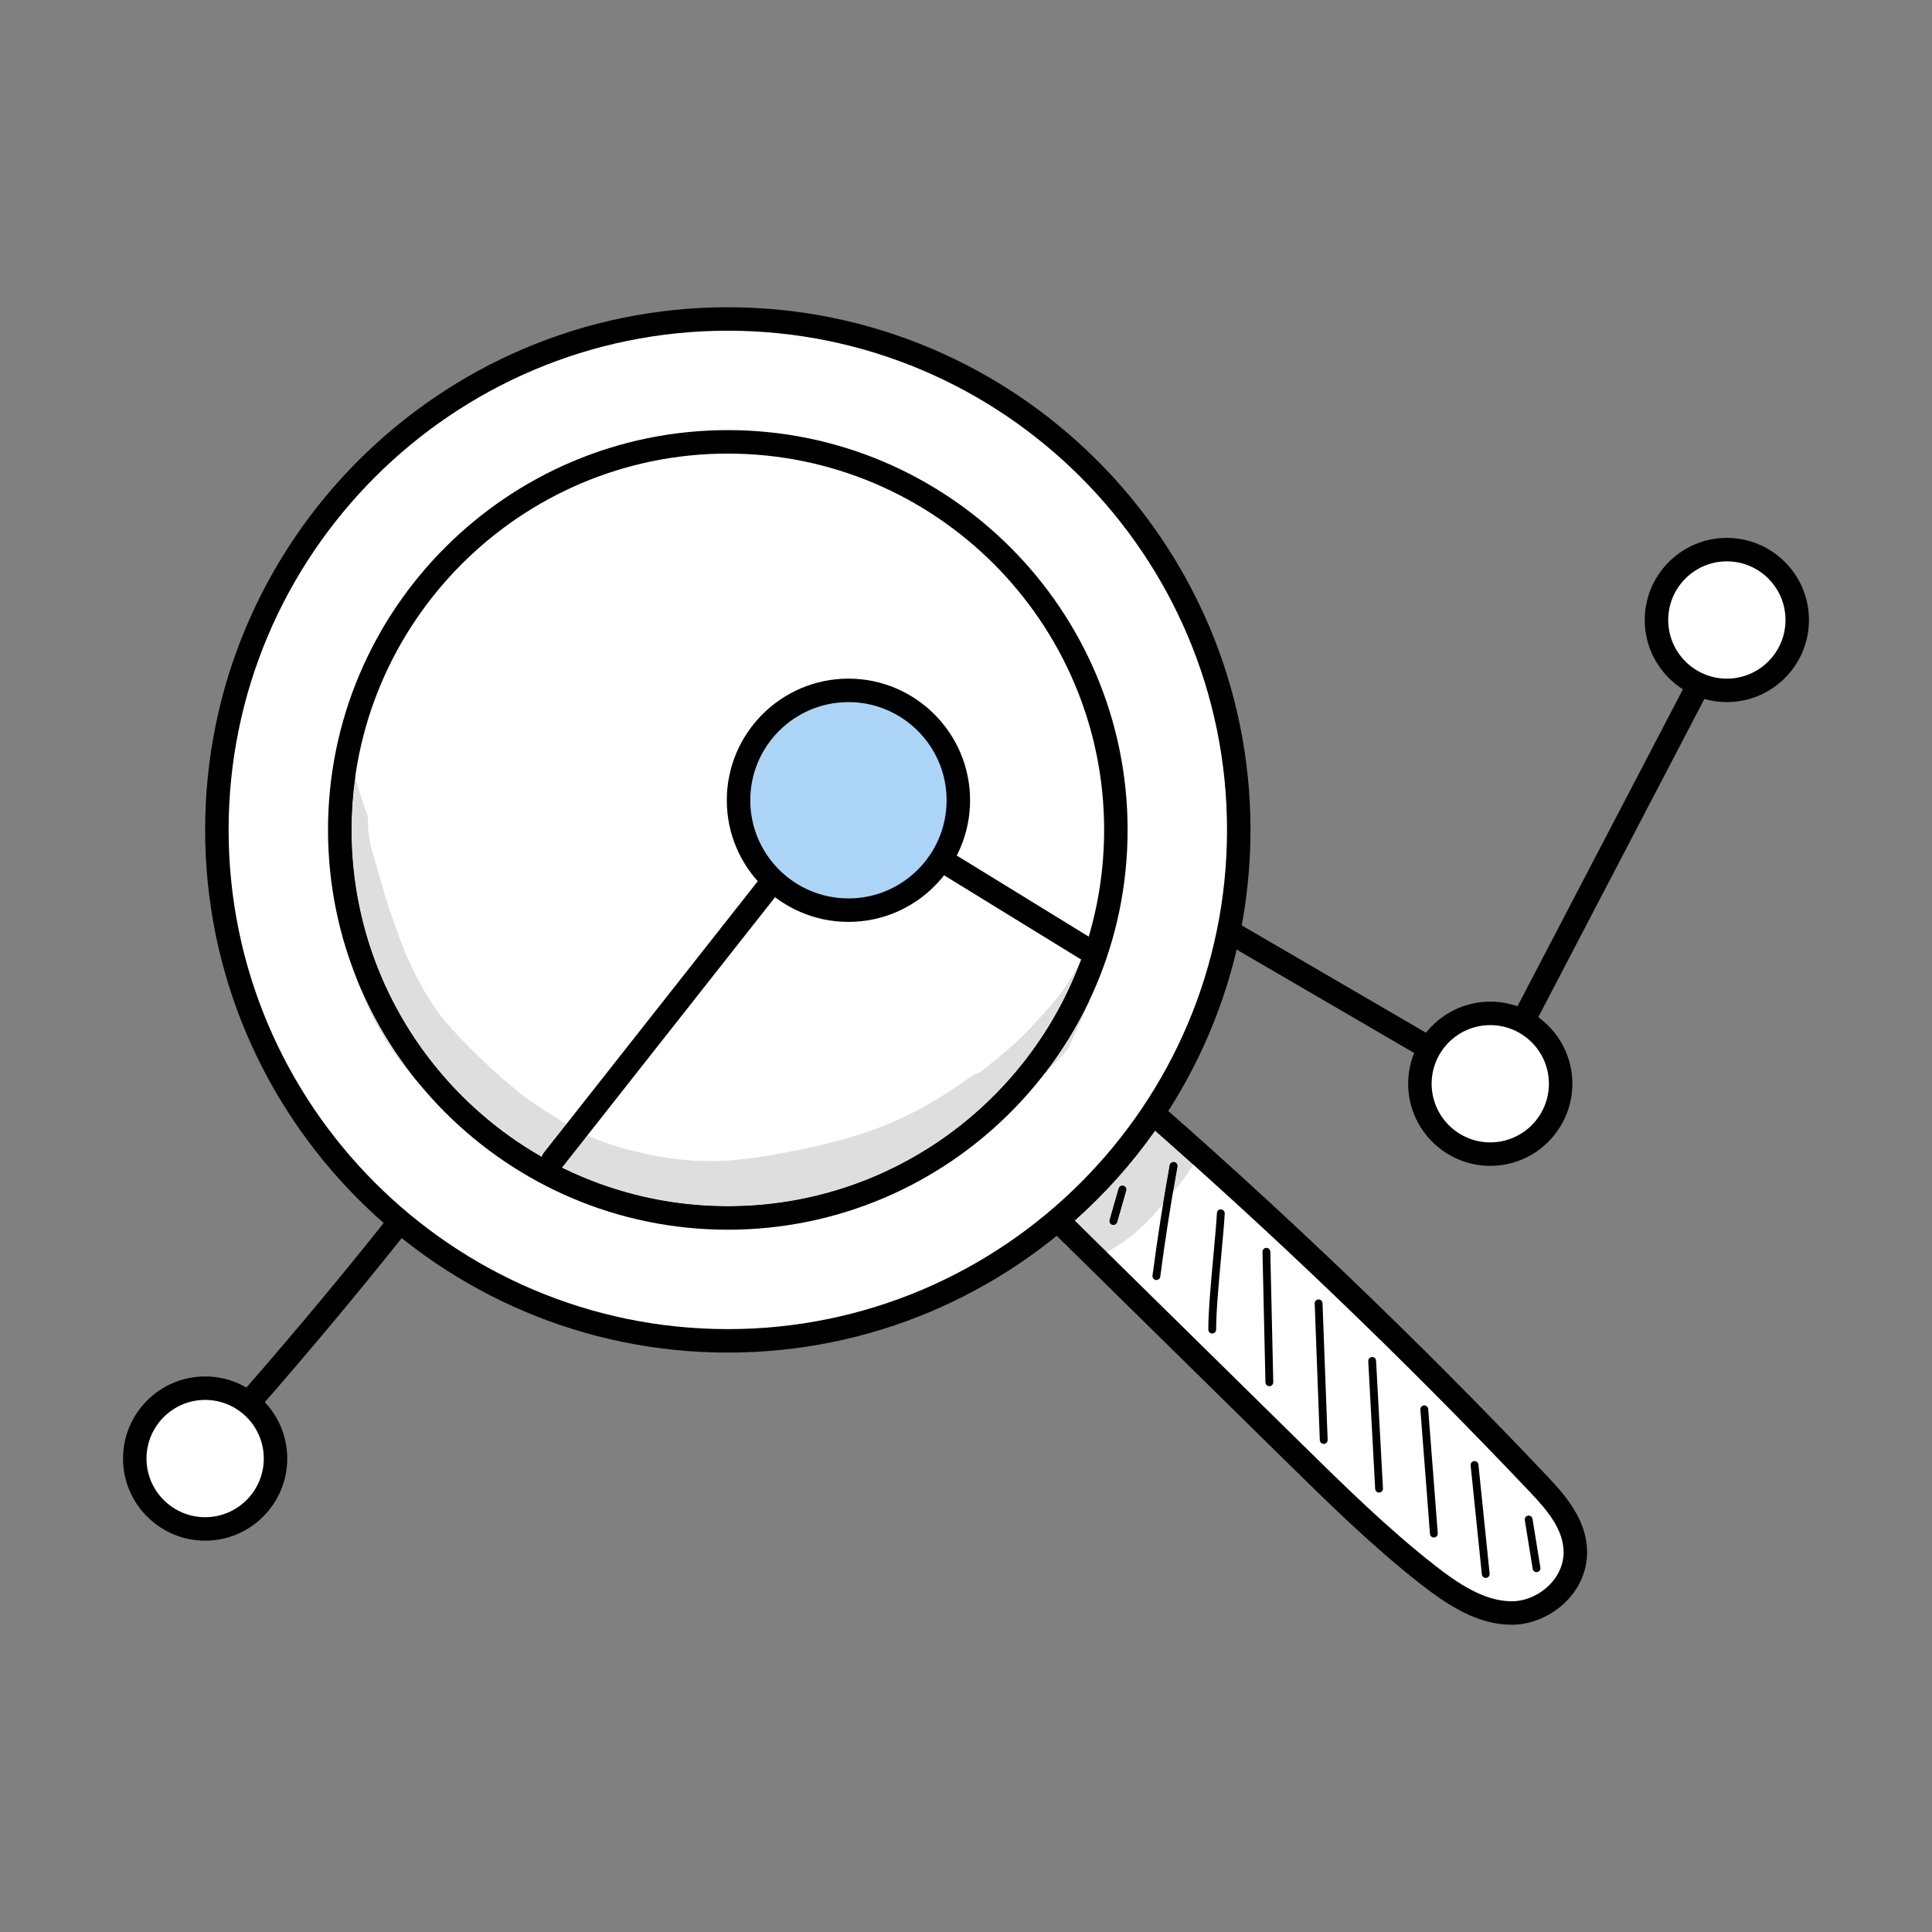 <?xml version="1.0" ?>
<!DOCTYPE svg  PUBLIC '-//W3C//DTD SVG 1.1//EN'  'http://www.w3.org/Graphics/SVG/1.1/DTD/svg11.dtd'>
<svg width="800px" height="800px" viewBox="0 0 16666.66 16666.66" style="shape-rendering:geometricPrecision; text-rendering:geometricPrecision; image-rendering:optimizeQuality; fill-rule:evenodd; clip-rule:evenodd" version="1.1" xml:space="preserve" xmlns="http://www.w3.org/2000/svg" xmlns:xlink="http://www.w3.org/1999/xlink" xmlns:xodm="http://www.corel.com/coreldraw/odm/2003">
<rect x="0" y="0" width="16666.66" height="16666.66" fill="#808080" stroke="none"/>
<defs>
<style type="text/css">
   <![CDATA[
    .fil0 {fill:none}
    .fil2 {fill:black;fill-rule:nonzero}
    .fil4 {fill:#ACD4F7;fill-rule:nonzero}
    .fil3 {fill:#DEDEDE;fill-rule:nonzero}
    .fil1 {fill:white;fill-rule:nonzero}
   ]]>
  </style>
</defs>
<g id="Layer_x0020_1">
<rect class="fil0" height="16666.66" width="16666.66" x="-0" y="-0"/>
<g id="_1314996868928">
<path class="fil1" d="M9036.57 10440.77c706.81,695.3 1413.54,1390.61 2120.35,2085.92 373.25,367.21 747.42,735.21 1154.17,1053.78 219.46,171.86 463.55,334.3 730.46,334.39 266.92,0.13 550.45,-224.9 548.48,-526.48 -1.65,-235.39 -164.05,-424.43 -316.26,-585.02 -1125.31,-1186.89 -2301.52,-2312.2 -3522.93,-3370.76 -223.98,328 -447.85,656.09 -714.27,1008.17z"/>
<path class="fil2" d="M9170.84 10430.77l2057.06 2023.78c365.2,359.3 742.9,730.66 1145.69,1046.22 207.32,162.43 431.76,312.72 667.96,312.86l0.23 0c115.63,0 237.36,-52.94 325.56,-141.59 78.99,-79.58 122.16,-180.11 121.47,-283.07 -1.42,-196.76 -143.24,-362.66 -288.55,-515.92 -1092.3,-1152.19 -2245.91,-2258.34 -3429.99,-3289.43 -187.43,274.37 -380.47,554.28 -599.43,847.15zm3870.95 3585.3l-0.36 0c-297.39,-0.1 -556.72,-171.14 -792.67,-355.9 -411.9,-322.52 -793.63,-698.11 -1162.81,-1061.36l-2120.35 -2085.92c-36.18,-35.58 -40.5,-92.71 -9.66,-133.21 263.75,-348.57 489.83,-679.7 708.43,-999.92 16.29,-23.85 43.4,-41.76 72.03,-45.48 28.63,-3.6 58.87,2.9 80.74,21.87 1219.14,1056.48 2406.82,2192.84 3530.06,3377.65 165.46,174.5 342.18,383.37 344.06,653.75 1.06,157.42 -62.96,309.03 -180.34,427.14 -125.33,126.12 -300.76,201.38 -469.12,201.38z"/>
<path class="fil1" d="M6278.6 10507.09c-1848.91,0 -3347.74,-1498.82 -3347.74,-3347.74 0,-1848.78 1498.82,-3347.61 3347.74,-3347.61 1848.82,0 3347.61,1498.82 3347.61,3347.61 0,1848.92 -1498.79,3347.74 -3347.61,3347.74zm0 0c-1848.91,0 -3347.74,-1498.82 -3347.74,-3347.74 0,-1848.78 1498.82,-3347.61 3347.74,-3347.61 1848.82,0 3347.61,1498.82 3347.61,3347.61 0,1848.92 -1498.79,3347.74 -3347.61,3347.74zm0 -7755.39c-2434.26,0 -4407.68,1973.39 -4407.68,4407.65 0,2434.3 1973.42,4407.68 4407.68,4407.68 2434.26,0 4407.55,-1973.39 4407.55,-4407.68 0,-2434.26 -1973.29,-4407.65 -4407.55,-4407.65z"/>
<path class="fil2" d="M3032.11 7159.35c0,1790.18 1456.34,3246.52 3246.48,3246.52 1790.05,0 3246.39,-1456.35 3246.39,-3246.52 0,-1790.04 -1456.34,-3246.39 -3246.39,-3246.39 -1790.14,0 -3246.48,1456.34 -3246.48,3246.39zm3246.48 3448.96c-1901.72,0 -3448.96,-1547.21 -3448.96,-3448.96 0,-1901.72 1547.24,-3448.82 3448.96,-3448.82 1901.62,0 3448.86,1547.11 3448.86,3448.82 0,1901.75 -1547.24,3448.96 -3448.86,3448.96zm0 -7755.39c-2374.57,0 -4306.43,1931.86 -4306.43,4306.43 0,2374.6 1931.86,4306.46 4306.43,4306.46 2374.47,0 4306.46,-1931.86 4306.46,-4306.46 0,-2374.57 -1932,-4306.43 -4306.46,-4306.43zm0 8815.33c-2486.27,0 -4508.9,-2022.63 -4508.9,-4508.9 0,-2486.14 2022.63,-4508.77 4508.9,-4508.77 2486.18,0 4508.9,2022.63 4508.9,4508.77 0,2486.28 -2022.72,4508.9 -4508.9,4508.9z"/>
<path class="fil2" d="M9604.93 10567.02l-9.3 -1.28c-17.94,-5.11 -28.3,-23.85 -23.15,-41.76l77.7 -271.33c5.01,-17.81 23.38,-28.63 41.65,-23.05 17.91,5.14 28.26,23.74 23.15,41.65l-77.61 271.33c-4.29,14.91 -17.81,24.44 -32.45,24.44z"/>
<path class="fil2" d="M9975.84 11042.31l-4.42 -0.23c-18.5,-2.44 -31.53,-19.43 -29.19,-37.83 41.52,-317.38 91.56,-637.69 148.68,-952.33 3.4,-18.37 21.17,-30.11 39.35,-27.11 18.27,3.39 30.47,20.84 27.11,39.21 -56.89,313.45 -106.83,632.71 -148.12,948.83 -2.21,16.98 -16.76,29.45 -33.41,29.45z"/>
<path class="fil2" d="M10457.29 11503.65c-18.6,0 -33.74,-15.14 -33.74,-33.77 0,-158.8 24.34,-425.03 45.98,-659.82 13.13,-143.2 24.44,-267.02 28.4,-344.72 0.92,-18.64 14.51,-34.33 35.35,-32.03 18.6,0.96 32.91,16.76 31.99,35.39 -3.96,79.12 -15.37,203.49 -28.63,347.42 -21.4,233.51 -45.61,498.08 -45.61,653.75 0,18.63 -15.11,33.77 -33.74,33.77z"/>
<path class="fil2" d="M10950.29 11958.09c-18.4,0 -33.41,-14.64 -33.77,-32.91l-25.46 -1125.81c-0.37,-18.63 14.31,-34.1 32.91,-34.43l0.82 0c18.27,0 33.38,14.54 33.74,32.91l25.5 1125.68c0.33,18.63 -14.44,34.1 -33.05,34.56l-0.69 0z"/>
<path class="fil2" d="M11419.38 12455.94c-18.01,0 -33.02,-14.31 -33.74,-32.46l-44.2 -1178.84c-0.59,-18.63 13.85,-34.33 32.59,-35.03 19.43,0.1 34.2,13.95 34.89,32.46l44.23 1178.87c0.69,18.6 -13.85,34.3 -32.49,35l-1.28 0z"/>
<path class="fil2" d="M11896.78 12875.62c-17.91,0 -32.68,-13.85 -33.64,-31.89l-59.67 -1101.11c-1.06,-18.73 13.26,-34.56 31.86,-35.62 20.94,-2.08 34.56,13.26 35.48,31.89l59.6 1101.24c1.02,18.64 -13.29,34.43 -31.8,35.49l-1.85 0z"/>
<path class="fil2" d="M12369.4 13263.55c-17.35,0 -32.22,-13.39 -33.51,-31.2l-82.72 -1072.05c-1.42,-18.6 12.43,-34.8 31.04,-36.18 16.89,-2.8 34.8,12.46 36.21,31.07l82.72 1072.05c1.39,18.6 -12.46,34.8 -31.07,36.18l-2.67 0.13z"/>
<path class="fil2" d="M12816.89 13612.22c-17.12,0 -31.66,-12.89 -33.51,-30.34l-96.7 -940.22c-1.85,-18.64 11.51,-35.16 30.14,-37.01 17.22,-2.21 35.13,11.41 37.01,30.15l96.67 940.22c1.88,18.47 -11.51,35.12 -30.15,36.97l-3.46 0.23z"/>
<path class="fil2" d="M13255.04 13562.19c-16.16,0 -30.61,-11.84 -33.15,-28.36l-67.94 -420.15c-3.04,-18.37 9.53,-35.72 27.9,-38.62 18.4,-3.4 35.72,9.4 38.65,27.8l67.94 420.15c3,18.5 -9.57,35.72 -27.94,38.72l-5.47 0.46z"/>
<path class="fil3" d="M6278.6 10405.88c-1790.14,0 -3246.48,-1456.35 -3246.48,-3246.52 0,-154.15 10.81,-305.86 31.76,-454.44 32.69,112.73 69.23,224.54 108.67,335.09 -0.23,176.48 19.52,249.2 83.31,456.79 43.27,151.12 84.56,302.63 139.38,450.16 54.22,143.56 144.62,458.86 408.27,819.57l0.1 0.23c245.15,296.57 605.73,614.2 767.7,727.86 381.03,256.69 557.31,356.63 922.28,441.55 236.44,58.64 443.99,79.94 631.19,79.94 225.16,0 420.84,-30.84 601.44,-64.57 696.93,-128.33 1111,-273.88 1662.05,-672.62 18.37,-11.41 37.46,-18.5 56.53,-22.33 108.11,-82.29 214.21,-169.29 324.73,-268.07 127.87,-121.47 354.05,-375.95 371.4,-407.94 65.04,-76.68 109.59,-172.43 167.54,-255.14 -469.35,1215.71 -1650.54,2080.44 -3029.87,2080.44zm-2699.99 -1102.76c-5.61,-6.07 -11.18,-12.24 -16.75,-18.4 -244.13,-274.34 -381.16,-550.09 -474.5,-817.11 124.37,302.37 290.53,583.14 491.25,835.51zm5442.7 -55.04c141.02,-184.76 264.01,-384.3 365.82,-595.47 -8.28,22.92 -16.52,45.84 -24.8,68.76 -48.52,112.63 -100.4,224.2 -153.93,334.96 -51.32,58.64 -114.71,123.58 -187.1,191.75z"/>
<path class="fil2" d="M6167.62 10514.54c-125.89,0 -251.68,-10.12 -375.95,-32.81l-3.37 -0.69c-201.88,-23.74 -405.37,-47.46 -600.81,-104.25 -358.14,-116.36 -680.99,-316.59 -984.68,-535.55 -127.87,-105.31 -330.2,-218.76 -624.2,-538.12 -200.72,-252.37 -366.88,-533.14 -491.25,-835.51 -50.13,-143.83 -87.73,-285.06 -122.39,-422.26 -57.59,-453.52 -65.96,-910.31 -7.09,-1365.81 4.78,-0.36 9.53,-0.59 14.31,-0.59 30.94,0 61.68,7.22 89.94,20.02 0.56,1.98 1.15,3.96 1.75,5.94 -20.94,148.58 -31.76,300.3 -31.76,454.44 0,1790.18 1456.34,3246.52 3246.48,3246.52 1379.33,0 2560.52,-864.73 3029.87,-2080.44 25.82,-36.78 54.22,-70.98 88.32,-99.83 25.69,-15.37 54.22,-22.46 82.58,-22.46 22,0 44.09,4.32 64.58,12.34 -51.65,145.91 -104.26,291.58 -156.83,437.13 -101.81,211.18 -224.8,410.71 -365.82,595.47 -218.5,206.06 -518.43,441.91 -811.4,624.23 -60.39,45.35 -105.08,76.41 -233.87,155.9 -317.28,167.78 -664.24,274.11 -1011.8,359.4 -167.54,45.02 -334.26,95.87 -507.97,110.19 -95.87,10.81 -192.21,16.75 -288.65,16.75z"/>
<path class="fil3" d="M9236.56 10779.35c-24.54,-18.04 -46.54,-39.68 -65.04,-63.89l65.04 63.89z"/>
<path class="fil3" d="M9548.04 10801.91l-277.04 -272.59c259.83,-230.83 492.64,-491.12 693.46,-775.58 109.59,96.43 218.96,193.6 327.96,291.22 -3.69,7.78 -7.88,15.47 -12.43,23.02 -46.9,77.28 -102.5,149.04 -161.51,217.71 12.57,-74.11 25.5,-148.02 38.89,-221.67 3.36,-18.37 -8.84,-35.82 -27.11,-39.21 -1.98,-0.33 -3.86,-0.56 -5.7,-0.56 -16.06,0 -30.61,11.28 -33.64,27.67 -19.89,109.86 -39.08,220.51 -57.22,331.39 -129.98,167.41 -290.07,310.88 -476.24,413.25 -3.13,1.88 -6.27,3.63 -9.4,5.34zm134.13 -573.84c-14.78,0 -27.9,9.89 -31.99,24.57l-77.7 271.33c-5.15,17.91 5.21,36.64 23.15,41.76l9.3 1.28c14.65,0 28.17,-9.53 32.45,-24.44l77.61 -271.33c5.11,-17.91 -5.24,-36.51 -23.15,-41.65 -3.26,-1.02 -6.53,-1.52 -9.67,-1.52z"/>
<path class="fil2" d="M9409.92 10838.22c-63.62,0 -123.78,-22.23 -173.35,-58.87l-65.04 -63.89c-15.93,-20.81 -29.22,-43.5 -39.45,-67.48 47.13,-38.62 93.44,-78.17 138.92,-118.67l277.04 272.59c-46.07,25.13 -92.97,36.31 -138.12,36.31zm882.5 -793.26c-109,-97.62 -218.37,-194.79 -327.96,-291.22 23.48,-33.28 46.54,-66.79 69.09,-100.76 2.21,0 4.42,-0.13 6.63,-0.13 23.84,0 48.88,3.5 75.39,11.18 161.28,42.58 248.05,233.04 176.84,380.93z"/>
<path class="fil2" d="M9132.08 10647.99c-37.83,-88.75 -33.04,-194.98 42.35,-287.72 30.01,-52.24 86.91,-75.86 134.73,-109l3.03 -2.47c241.56,-218.5 282.94,-204.06 429.31,-375l11.31 -13.35c68.41,-105.9 157.06,-204.09 280.74,-207.45 -22.56,33.97 -45.61,67.48 -69.09,100.76 -200.82,284.46 -433.63,544.74 -693.46,775.58 -45.48,40.5 -91.79,80.05 -138.92,118.67z"/>
<path class="fil2" d="M9604.93 10567.02l-9.3 -1.28c-17.94,-5.11 -28.3,-23.85 -23.15,-41.76l77.7 -271.33c4.09,-14.68 17.21,-24.57 31.99,-24.57 3.13,0 6.4,0.5 9.67,1.52 17.91,5.14 28.26,23.74 23.15,41.65l-77.61 271.33c-4.29,14.91 -17.81,24.44 -32.45,24.44z"/>
<path class="fil2" d="M10033.68 10383.32c18.14,-110.89 37.33,-221.54 57.22,-331.39 3.04,-16.39 17.58,-27.67 33.64,-27.67 1.85,0 3.72,0.23 5.7,0.56 18.27,3.39 30.47,20.84 27.11,39.21 -13.39,73.65 -26.32,147.56 -38.89,221.67 -23.48,27.34 -47.46,54.09 -71.67,80.51 -4.29,5.8 -8.71,11.51 -13.13,17.12z"/>
<path class="fil4" d="M6371.21 6903.62c0,-523.57 424.47,-948.01 948.04,-948.01 523.57,0 948.01,424.43 948.01,948.01 0,523.57 -424.43,948.04 -948.01,948.04 -523.57,0 -948.04,-424.46 -948.04,-948.04z"/>
<path class="fil2" d="M7319.25 6056.83c-467.04,0 -846.92,379.87 -846.92,846.79 0,467.04 379.87,846.79 846.92,846.79 466.91,0 846.79,-379.74 846.79,-846.79 0,-466.91 -379.88,-846.79 -846.79,-846.79zm0 1896.04c-578.62,0 -1049.35,-470.64 -1049.35,-1049.26 0,-578.49 470.74,-1049.22 1049.35,-1049.22 578.49,0 1049.23,470.74 1049.23,1049.22 0,578.62 -470.74,1049.26 -1049.23,1049.26z"/>
<path class="fil2" d="M1980.78 12388.82c-23.88,0 -47.82,-8.38 -67.15,-25.49 -41.75,-37.11 -45.61,-101.09 -8.48,-142.87 491.55,-553.82 974.66,-1128.81 1435.86,-1708.81 34.89,-43.63 98.55,-50.96 142.28,-16.19 43.77,34.8 50.96,98.45 16.2,142.18 -463.42,582.91 -948.96,1160.6 -1442.99,1717.22 -20.02,22.56 -47.82,33.97 -75.72,33.97z"/>
<path class="fil2" d="M12856.1 9450.28c-17.81,0 -35.39,-4.65 -50.99,-13.72l-2195.84 -1279.13c-48.28,-28.17 -64.71,-90.07 -36.54,-138.36 28.17,-48.38 90.17,-64.67 138.45,-36.54l2104.19 1225.77 1722.2 -3299.59c25.96,-49.57 87.04,-68.63 136.61,-42.91 49.54,25.93 68.73,87 42.91,136.71l-1771.31 3393.45c-12.8,24.54 -35.13,42.71 -61.64,50.36l-28.04 3.96z"/>
<path class="fil1" d="M1162.58 12582.42c0,-335.32 271.8,-607.11 607.11,-607.11 335.32,0 607.11,271.8 607.11,607.11 0,335.32 -271.8,607.11 -607.11,607.11 -335.31,0 -607.11,-271.8 -607.11,-607.11z"/>
<path class="fil2" d="M1769.7 12076.53c-278.89,0 -505.89,226.87 -505.89,505.89 0,279.02 227.01,505.9 505.89,505.9 278.89,0 505.9,-226.88 505.9,-505.9 0,-279.02 -227.01,-505.89 -505.9,-505.89zm0 1214.23c-390.59,0 -708.33,-317.87 -708.33,-708.33 0,-390.59 317.74,-708.33 708.33,-708.33 390.59,0 708.33,317.74 708.33,708.33 0,390.46 -317.74,708.33 -708.33,708.33z"/>
<path class="fil1" d="M14289.85 5348.5c0,-335.32 271.8,-607.11 607.11,-607.11 335.32,0 607.11,271.8 607.11,607.11 0,335.32 -271.8,607.11 -607.11,607.11 -335.32,0 -607.11,-271.8 -607.11,-607.11z"/>
<path class="fil2" d="M14896.96 4842.61c-278.98,0 -505.89,226.87 -505.89,505.89 0,279.02 226.91,505.9 505.89,505.9 279.02,0 505.9,-226.88 505.9,-505.9 0,-279.02 -226.88,-505.89 -505.9,-505.89zm0 1214.23c-390.46,0 -708.33,-317.74 -708.33,-708.33 0,-390.46 317.87,-708.33 708.33,-708.33 390.59,0 708.33,317.87 708.33,708.33 0,390.59 -317.74,708.33 -708.33,708.33z"/>
<path class="fil1" d="M12248.99 9349.06c0,-335.19 271.76,-606.98 607.11,-606.98 335.19,0 606.98,271.8 606.98,606.98 0,335.31 -271.8,607.11 -606.98,607.11 -335.35,0 -607.11,-271.8 -607.11,-607.11z"/>
<path class="fil2" d="M12856.1 8843.3c-279.02,0 -505.89,226.87 -505.89,505.76 0,279.02 226.87,505.89 505.89,505.89 278.89,0 505.76,-226.87 505.76,-505.89 0,-278.89 -226.87,-505.76 -505.76,-505.76zm0 1214.09c-390.59,0 -708.37,-317.74 -708.37,-708.33 0,-390.46 317.77,-708.2 708.37,-708.2 390.46,0 708.2,317.74 708.2,708.2 0,390.59 -317.74,708.33 -708.2,708.33z"/>
<path class="fil2" d="M4770.84 10108.02c-21.9,0 -44,-7.09 -62.6,-21.77 -43.86,-34.56 -51.45,-98.19 -16.75,-142.05l1865.77 -2367.97c34.56,-43.87 98.31,-51.42 142.18,-16.85 43.87,34.67 51.42,98.19 16.76,142.18l-1865.77 2367.94c-20.02,25.26 -49.7,38.52 -79.58,38.52z"/>
<path class="fil2" d="M9403.29 8307.03c-18.04,0 -36.28,-4.75 -52.8,-14.88l-1278.81 -785.94c-47.72,-29.32 -62.59,-91.59 -33.28,-139.28 29.19,-47.59 91.69,-62.37 139.28,-33.28l1278.67 785.94c47.69,29.32 62.6,91.69 33.28,139.28 -19.09,31.07 -52.24,48.15 -86.34,48.15z"/>
</g>
</g>
</svg>